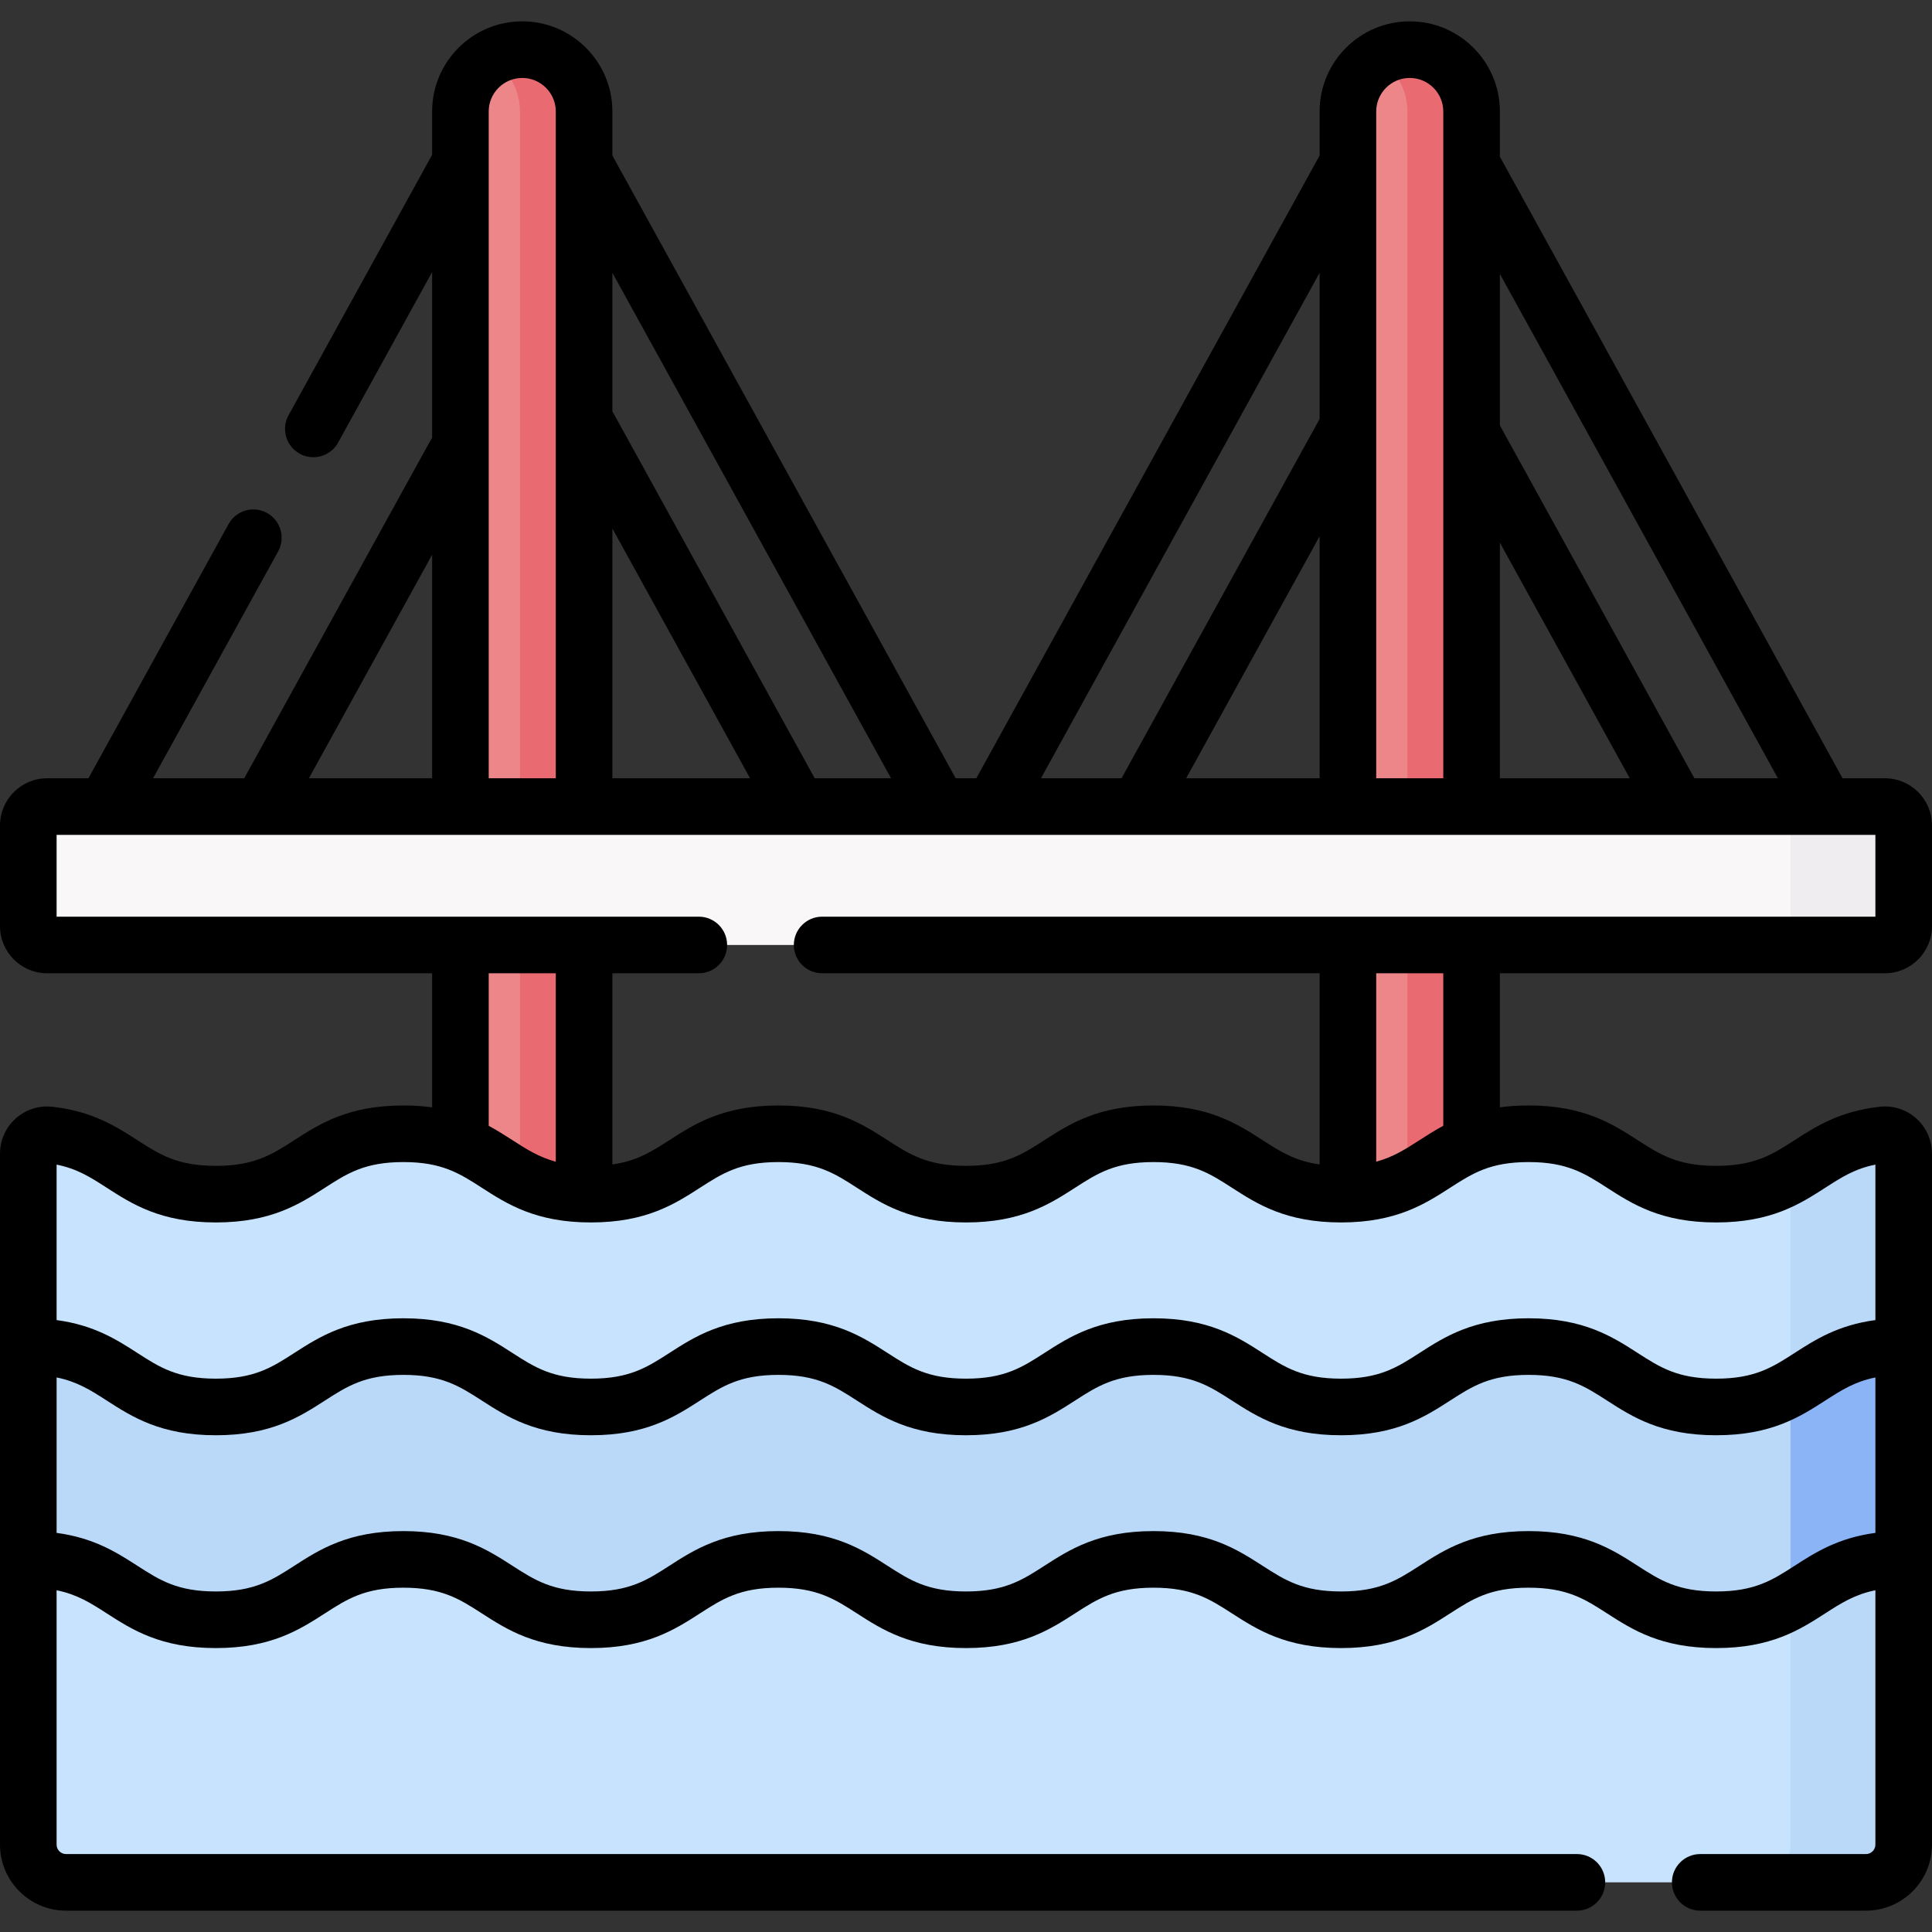 <svg id="Capa_1" enable-background="new 0 0 512 512" height="512" viewBox="0 0 512 512" width="512" xmlns="http://www.w3.org/2000/svg"><rect x="0" y="0" width="512" height="512" fill="#333333" stroke="none"/><g><g><g><path d="m387.984 421.255h-30.772v-391.713c0-5.934 3.154-11.131 7.878-14.007 2.48-1.51 5.392-.379 8.508-.379 9.05 0 14.386 5.336 14.386 14.386z" fill="#ed8689"/><path d="m153.788 421.255h-31.772v-391.713c0-5.941 3.161-11.143 7.893-14.016 2.477-1.504 5.383-1.37 8.492-1.37 9.05 0 15.386 6.336 15.386 15.386v391.713z" fill="#ed8689"/><path d="m389.98 29.54v391.72h-17v-391.72c0-4.52-1.83-8.62-4.8-11.58-.92-.93-1.96-1.74-3.08-2.43 2.48-1.51 5.39-2.37 8.5-2.37 4.52 0 8.62 1.83 11.58 4.8 2.97 2.96 4.8 7.06 4.8 11.58z" fill="#ea6a71"/><path d="m154.79 29.54v391.72h-17v-391.72c0-4.52-1.83-8.62-4.8-11.58-.93-.93-1.96-1.74-3.08-2.43 2.47-1.51 5.38-2.37 8.49-2.37 4.52 0 8.62 1.83 11.59 4.8 2.97 2.96 4.8 7.06 4.8 11.58z" fill="#ea6a71"/><path d="m7.5 245.426v-26.679c0-2.761 2.239-5 5-5h467c2.761 0 5 2.239 5 5v26.679c0 2.761-2.239 5-5 5h-467c-2.761 0-5-2.238-5-5z" fill="#f9f7f8"/><path d="m504.5 218.75v26.68c0 2.76-2.24 5-5 5h-30c2.76 0 5-2.24 5-5v-26.68c0-2.76-2.24-5-5-5h30c2.76 0 5 2.24 5 5z" fill="#efedef"/><path d="m7.5 305.728c0-2.959 2.563-5.304 5.504-4.977 19.504 2.164 21.33 15.71 44.194 15.71 24.85 0 24.85-16 49.699-16s24.849 16 49.698 16c24.85 0 24.85-16 49.7-16 24.849 0 24.849 16 49.697 16 24.849 0 24.849-16 49.698-16 24.85 0 24.85 16 49.7 16 24.849 0 24.849-16 49.699-16 24.853 0 24.853 16 49.705 16 9.077 0 14.838-2.134 19.706-4.844 7.397-4.117 12.73-7.562 24.495-8.867 2.941-.326 3.504.018 3.504 2.977l-18 183.116c0 5.523-4.477 10-10 10h-457c-5.523 0-10-4.477-10-10v-75.583l10-24.614-10-31.786v-51.132z" fill="#c8e3fd"/><path d="m504.5 305.73v51.13l-10 28.826 10 27.574v75.58c0 5.53-4.48 10-10 10h-30c5.52 0 10-4.47 10-10v-64.42l10-39.124-10-17.276v-56.4c7.4-4.12 12.73-9.57 24.5-10.87 2.94-.33 5.5 2.02 5.5 4.98z" fill="#bad9f9"/><path d="m503.5 366.86v36.4c-15.775 0-20.536 16.448-28.999 21.157-4.869 2.709-10.632 4.843-19.711 4.843-24.85 0-24.85-16-49.7-16s-24.85 16-49.7 16-24.85-16-49.7-16-24.85 16-49.7 16-24.85-16-49.69-16c-24.85 0-24.85 16-49.7 16s-24.85-16-49.7-16-24.85 16-49.7 16-24.85-16-49.7-16v-56.4c24.85 0 24.85 16 49.7 16s24.85-16 49.7-16 24.85 16 49.7 16 24.85-16 49.7-16c24.84 0 24.84 16 49.69 16s24.85-16 49.7-16 24.85 16 49.7 16 24.85-16 49.7-16 24.85 16 49.7 16c9.079 0 14.842-2.134 19.711-4.844 8.464-4.709 13.224-1.156 28.999-1.156z" fill="#bad9f9"/><path d="m504.5 356.86v56.4c-15.78 0-21.54 6.45-30 11.16v-56.4c8.46-4.71 14.22-11.16 30-11.16z" fill="#8ab4f5"/></g></g><path d="m499.5 257.927c6.893 0 12.5-5.608 12.5-12.5v-26.68c0-6.893-5.607-12.5-12.5-12.5h-11.208l-90.809-164.728v-11.977c0-13.171-10.715-23.886-23.886-23.886s-23.886 10.715-23.886 23.886v11.674l-90.976 165.032h-5.473l-90.974-165.033v-11.673c0-13.171-10.715-23.886-23.886-23.886s-23.886 10.715-23.886 23.886v11.486l-38.044 69.013c-1.999 3.628-.68 8.19 2.947 10.19 1.148.633 2.39.933 3.614.933 2.645 0 5.208-1.401 6.575-3.88l24.907-45.182v43.989c-.197.266-.384.542-.548.84l-49.238 89.317h-24.161l33.142-60.122c1.999-3.628.68-8.189-2.947-10.189-3.629-1.999-8.19-.679-10.19 2.947l-37.135 67.364h-10.938c-6.893 0-12.5 5.607-12.5 12.5v26.68c0 6.893 5.607 12.5 12.5 12.5h102.017v35.528c-2.314-.315-4.838-.494-7.619-.494-14.631 0-22.217 4.885-28.91 9.194-5.905 3.802-10.57 6.806-20.789 6.806s-14.884-3.003-20.789-6.806c-5.588-3.598-11.921-7.676-22.578-8.858-3.501-.39-7.024.741-9.659 3.1-2.653 2.372-4.173 5.774-4.173 9.33v183.115c0 9.649 7.851 17.5 17.5 17.5h400.396c4.143 0 7.5-3.358 7.5-7.5 0-4.143-3.357-7.5-7.5-7.5h-400.396c-1.379 0-2.5-1.121-2.5-2.5v-67.407c5.455 1.094 9.059 3.401 13.289 6.124 6.693 4.31 14.279 9.194 28.909 9.194 14.631 0 22.217-4.885 28.91-9.194 5.905-3.803 10.57-6.806 20.789-6.806s14.884 3.004 20.789 6.806c6.693 4.31 14.279 9.194 28.909 9.194s22.217-4.885 28.91-9.194c5.905-3.802 10.57-6.806 20.79-6.806 10.219 0 14.883 3.003 20.788 6.806 6.693 4.31 14.278 9.194 28.908 9.194 14.631 0 22.217-4.885 28.91-9.194 5.905-3.803 10.569-6.806 20.788-6.806s14.884 3.003 20.789 6.806c6.693 4.31 14.28 9.194 28.911 9.194s22.217-4.885 28.91-9.194c5.905-3.803 10.569-6.806 20.788-6.806 10.222 0 14.887 3.004 20.794 6.807 6.693 4.309 14.28 9.193 28.912 9.193s22.219-4.885 28.912-9.193c4.232-2.724 7.837-5.032 13.293-6.125v67.408c0 1.379-1.121 2.5-2.5 2.5h-43.919c-4.143 0-7.5 3.357-7.5 7.5 0 4.142 3.357 7.5 7.5 7.5h43.921c9.649 0 17.5-7.851 17.5-17.5v-183.117c0-3.557-1.521-6.957-4.172-9.331-2.635-2.357-6.158-3.49-9.658-3.1-10.659 1.182-16.994 5.26-22.583 8.858-5.906 3.802-10.571 6.806-20.792 6.806s-14.886-3.004-20.793-6.806c-6.693-4.31-14.281-9.194-28.913-9.194-2.775 0-5.295.177-7.605.492v-35.526h102.016zm-28.337-51.68h-22.129l-51.512-93.442c-.012-.021-.026-.04-.038-.062v-40.152zm-73.68-62.439 34.421 62.439h-34.421zm-23.885-123.152c4.899 0 8.886 3.986 8.886 8.886v176.705h-17.771v-176.705c-.001-4.899 3.985-8.886 8.885-8.886zm-23.886 185.591h-35.363l35.363-64.148zm0-133.959v38.738l-52.492 95.221h-21.354zm-113.578 133.959h-20.231l-53.615-97.255v-36.705zm-73.846-66.184 36.486 66.184h-36.486zm-15 66.184h-17.771v-176.705c0-4.899 3.986-8.886 8.886-8.886s8.886 3.986 8.886 8.886v176.705zm-32.771-59.239v59.239h-32.657zm-99.517 74.239h482v21.68h-279.123c-4.143 0-7.5 3.357-7.5 7.5s3.357 7.5 7.5 7.5h131.835v50.662c-6.514-.911-10.428-3.418-15.111-6.433-6.693-4.31-14.28-9.194-28.91-9.194s-22.216 4.885-28.909 9.194c-5.905 3.802-10.57 6.806-20.789 6.806-10.218 0-14.882-3.003-20.787-6.806-6.693-4.31-14.279-9.194-28.909-9.194-14.631 0-22.218 4.885-28.911 9.194-4.68 3.013-8.592 5.519-15.097 6.431v-50.66h22.903c4.143 0 7.5-3.358 7.5-7.5 0-4.143-3.357-7.5-7.5-7.5h-170.192zm114.517 36.68h17.771v49.934c-4.483-1.206-7.734-3.293-11.48-5.706-1.966-1.266-4.015-2.579-6.291-3.805zm346.071 157.021c-5.907 3.803-10.572 6.807-20.793 6.807s-14.886-3.004-20.793-6.806c-6.693-4.31-14.281-9.194-28.913-9.194-14.63 0-22.216 4.885-28.909 9.194-5.905 3.802-10.57 6.806-20.789 6.806-10.22 0-14.885-3.004-20.79-6.806-6.693-4.31-14.28-9.194-28.91-9.194s-22.216 4.885-28.909 9.194c-5.905 3.802-10.57 6.806-20.789 6.806-10.218 0-14.882-3.003-20.787-6.806-6.693-4.31-14.279-9.194-28.909-9.194-14.631 0-22.218 4.885-28.911 9.194-5.905 3.803-10.57 6.806-20.789 6.806s-14.883-3.003-20.788-6.806c-6.693-4.31-14.279-9.194-28.91-9.194s-22.217 4.885-28.91 9.194c-5.905 3.803-10.57 6.806-20.789 6.806s-14.883-3.003-20.788-6.806c-5.443-3.505-11.478-7.389-21.41-8.718v-41.191c5.455 1.094 9.059 3.4 13.289 6.124 6.693 4.309 14.279 9.194 28.909 9.194 14.631 0 22.217-4.885 28.91-9.194 5.905-3.803 10.57-6.806 20.789-6.806s14.884 3.004 20.789 6.806c6.693 4.309 14.279 9.194 28.909 9.194s22.217-4.885 28.91-9.194c5.905-3.802 10.57-6.806 20.79-6.806 10.219 0 14.883 3.003 20.788 6.806 6.693 4.309 14.278 9.194 28.908 9.194 14.631 0 22.217-4.885 28.91-9.194 5.905-3.803 10.569-6.806 20.788-6.806s14.884 3.003 20.789 6.806c6.693 4.309 14.28 9.194 28.911 9.194s22.217-4.885 28.91-9.194c5.905-3.803 10.569-6.806 20.788-6.806 10.222 0 14.887 3.004 20.794 6.807 6.693 4.309 14.28 9.193 28.912 9.193s22.219-4.885 28.912-9.193c4.232-2.724 7.837-5.032 13.293-6.125v41.191c-9.934 1.329-15.969 5.213-21.412 8.717zm-49.705-100.18c6.693 4.309 14.28 9.193 28.912 9.193 14.631 0 22.218-4.885 28.912-9.193 4.307-2.773 7.835-5.044 13.293-6.13v41.197c-9.934 1.329-15.969 5.213-21.412 8.717-5.907 3.803-10.572 6.807-20.793 6.807s-14.886-3.004-20.793-6.806c-6.693-4.309-14.281-9.194-28.913-9.194-14.63 0-22.216 4.885-28.909 9.194-5.905 3.802-10.57 6.806-20.789 6.806-10.22 0-14.885-3.004-20.79-6.806-6.693-4.309-14.28-9.194-28.91-9.194s-22.216 4.885-28.909 9.194c-5.905 3.802-10.57 6.806-20.789 6.806-10.218 0-14.882-3.003-20.787-6.806-6.693-4.309-14.279-9.194-28.909-9.194-14.631 0-22.218 4.885-28.911 9.194-5.905 3.803-10.57 6.806-20.789 6.806s-14.883-3.003-20.788-6.806c-6.693-4.309-14.279-9.194-28.91-9.194s-22.217 4.885-28.91 9.194c-5.905 3.803-10.57 6.806-20.789 6.806s-14.883-3.003-20.788-6.806c-5.443-3.505-11.478-7.389-21.41-8.718v-41.197c5.456 1.086 8.983 3.357 13.289 6.129 6.693 4.31 14.279 9.194 28.909 9.194 14.631 0 22.217-4.885 28.91-9.194 5.905-3.803 10.57-6.806 20.789-6.806s14.884 3.004 20.789 6.806c6.693 4.31 14.279 9.194 28.909 9.194s22.217-4.885 28.91-9.194c5.905-3.802 10.57-6.806 20.79-6.806 10.219 0 14.883 3.003 20.788 6.806 6.693 4.31 14.278 9.194 28.908 9.194 14.631 0 22.217-4.885 28.91-9.194 5.905-3.803 10.569-6.806 20.788-6.806s14.884 3.003 20.789 6.806c6.693 4.31 14.28 9.194 28.911 9.194s22.217-4.885 28.91-9.194c5.905-3.803 10.569-6.806 20.788-6.806 10.221 0 14.887 3.004 20.794 6.807zm-43.4-16.425c-2.281 1.229-4.334 2.544-6.304 3.812-3.743 2.41-6.992 4.495-11.468 5.702v-49.931h17.771v40.417z"/></g></svg>